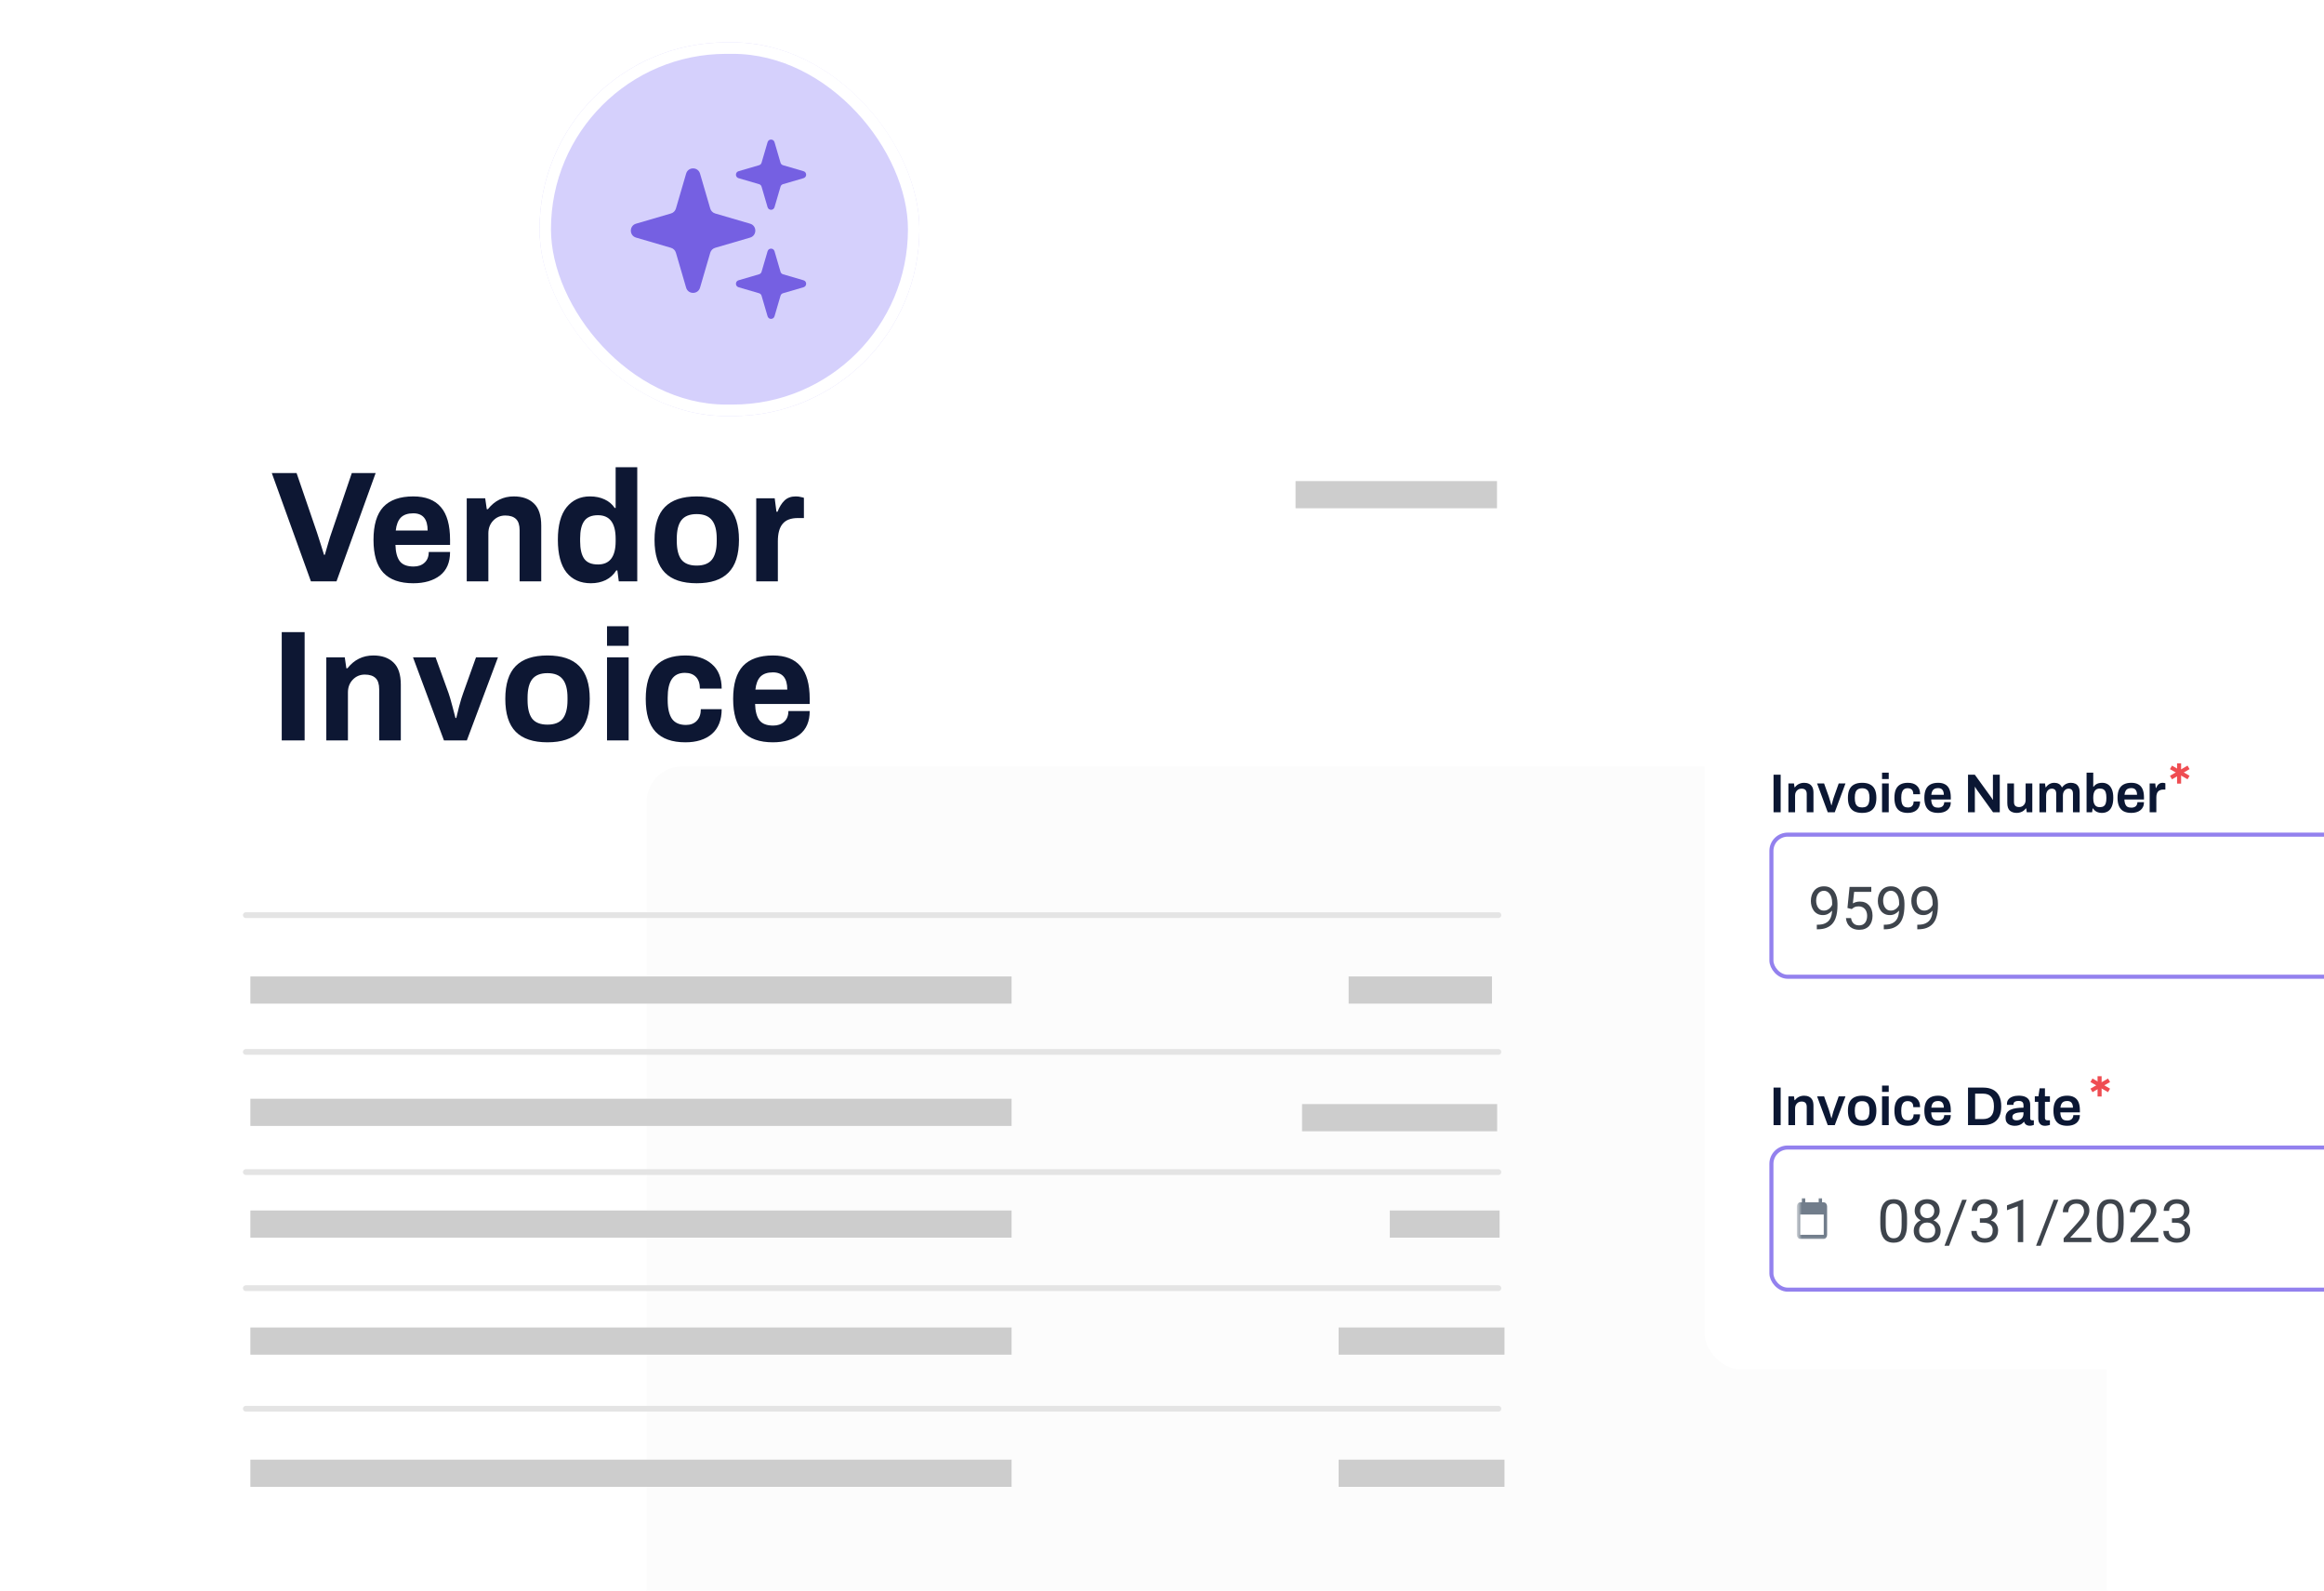 <svg fill="none" height="260" viewBox="0 0 380 260" width="380" xmlns="http://www.w3.org/2000/svg" xmlns:xlink="http://www.w3.org/1999/xlink"><filter id="a" color-interpolation-filters="sRGB" filterUnits="userSpaceOnUse" height="379.948" width="311.78" x="17.525" y="45.045"><feFlood flood-opacity="0" result="BackgroundImageFix"/><feColorMatrix in="SourceAlpha" result="hardAlpha" type="matrix" values="0 0 0 0 0 0 0 0 0 0 0 0 0 0 0 0 0 0 127 0"/><feOffset dx="2.892" dy="2.169"/><feGaussianBlur stdDeviation="3.977"/><feColorMatrix type="matrix" values="0 0 0 0 0 0 0 0 0 0 0 0 0 0 0 0 0 0 0.1 0"/><feBlend in2="BackgroundImageFix" mode="normal" result="effect1_dropShadow_11413_5835"/><feColorMatrix in="SourceAlpha" result="hardAlpha" type="matrix" values="0 0 0 0 0 0 0 0 0 0 0 0 0 0 0 0 0 0 127 0"/><feOffset dx="10.845" dy="10.122"/><feGaussianBlur stdDeviation="7.592"/><feColorMatrix type="matrix" values="0 0 0 0 0 0 0 0 0 0 0 0 0 0 0 0 0 0 0.09 0"/><feBlend in2="effect1_dropShadow_11413_5835" mode="normal" result="effect2_dropShadow_11413_5835"/><feColorMatrix in="SourceAlpha" result="hardAlpha" type="matrix" values="0 0 0 0 0 0 0 0 0 0 0 0 0 0 0 0 0 0 127 0"/><feOffset dx="25.305" dy="22.413"/><feGaussianBlur stdDeviation="10.122"/><feColorMatrix type="matrix" values="0 0 0 0 0 0 0 0 0 0 0 0 0 0 0 0 0 0 0.05 0"/><feBlend in2="effect2_dropShadow_11413_5835" mode="normal" result="effect3_dropShadow_11413_5835"/><feColorMatrix in="SourceAlpha" result="hardAlpha" type="matrix" values="0 0 0 0 0 0 0 0 0 0 0 0 0 0 0 0 0 0 127 0"/><feOffset dx="44.104" dy="39.766"/><feGaussianBlur stdDeviation="11.93"/><feColorMatrix type="matrix" values="0 0 0 0 0 0 0 0 0 0 0 0 0 0 0 0 0 0 0.01 0"/><feBlend in2="effect3_dropShadow_11413_5835" mode="normal" result="effect4_dropShadow_11413_5835"/><feBlend in="SourceGraphic" in2="effect4_dropShadow_11413_5835" mode="normal" result="shape"/></filter><filter id="b" color-interpolation-filters="sRGB" filterUnits="userSpaceOnUse" height="201.611" width="242.12" x="161.884" y="7.877"><feFlood flood-opacity="0" result="BackgroundImageFix"/><feColorMatrix in="SourceAlpha" result="hardAlpha" type="matrix" values="0 0 0 0 0 0 0 0 0 0 0 0 0 0 0 0 0 0 127 0"/><feOffset dx="3.83" dy="2.872"/><feGaussianBlur stdDeviation="5.266"/><feColorMatrix type="matrix" values="0 0 0 0 0 0 0 0 0 0 0 0 0 0 0 0 0 0 0.1 0"/><feBlend in2="BackgroundImageFix" mode="normal" result="effect1_dropShadow_11413_5835"/><feColorMatrix in="SourceAlpha" result="hardAlpha" type="matrix" values="0 0 0 0 0 0 0 0 0 0 0 0 0 0 0 0 0 0 127 0"/><feOffset dx="14.362" dy="13.405"/><feGaussianBlur stdDeviation="10.054"/><feColorMatrix type="matrix" values="0 0 0 0 0 0 0 0 0 0 0 0 0 0 0 0 0 0 0.09 0"/><feBlend in2="effect1_dropShadow_11413_5835" mode="normal" result="effect2_dropShadow_11413_5835"/><feColorMatrix in="SourceAlpha" result="hardAlpha" type="matrix" values="0 0 0 0 0 0 0 0 0 0 0 0 0 0 0 0 0 0 127 0"/><feOffset dx="33.512" dy="29.682"/><feGaussianBlur stdDeviation="13.405"/><feColorMatrix type="matrix" values="0 0 0 0 0 0 0 0 0 0 0 0 0 0 0 0 0 0 0.05 0"/><feBlend in2="effect2_dropShadow_11413_5835" mode="normal" result="effect3_dropShadow_11413_5835"/><feColorMatrix in="SourceAlpha" result="hardAlpha" type="matrix" values="0 0 0 0 0 0 0 0 0 0 0 0 0 0 0 0 0 0 127 0"/><feOffset dx="58.406" dy="52.661"/><feGaussianBlur stdDeviation="15.799"/><feColorMatrix type="matrix" values="0 0 0 0 0 0 0 0 0 0 0 0 0 0 0 0 0 0 0.01 0"/><feBlend in2="effect3_dropShadow_11413_5835" mode="normal" result="effect4_dropShadow_11413_5835"/><feBlend in="SourceGraphic" in2="effect4_dropShadow_11413_5835" mode="normal" result="shape"/></filter><filter id="c" color-interpolation-filters="sRGB" filterUnits="userSpaceOnUse" height="88.579" width="89.619" x="74.465" y="-6.822"><feFlood flood-opacity="0" result="BackgroundImageFix"/><feColorMatrix in="SourceAlpha" result="hardAlpha" type="matrix" values="0 0 0 0 0 0 0 0 0 0 0 0 0 0 0 0 0 0 127 0"/><feOffset dx="6.25" dy="2.5"/><feGaussianBlur stdDeviation="6.874"/><feColorMatrix type="matrix" values="0 0 0 0 0.09 0 0 0 0 0 0 0 0 0 0.761 0 0 0 0.13 0"/><feBlend in2="BackgroundImageFix" mode="normal" result="effect1_dropShadow_11413_5835"/><feBlend in="SourceGraphic" in2="effect1_dropShadow_11413_5835" mode="normal" result="shape"/></filter><linearGradient id="d" gradientUnits="userSpaceOnUse" x1="81.965" x2="144.085" y1="34.968" y2="34.968"><stop offset="0" stop-color="#d5d0fc"/><stop offset="1" stop-color="#d5d0fc"/></linearGradient><clipPath id="e"><rect height="23.892" rx="2.986" width="124.178" x="179.205" y="37.482"/></clipPath><clipPath id="f"><rect height="23.892" rx="2.986" width="124.178" x="179.205" y="88.629"/></clipPath><mask id="g" height="9" maskUnits="userSpaceOnUse" width="9" x="183" y="96"><path d="m183.852 96.593h7.964v7.964h-7.964z" fill="#d9d9d9"/></mask><g filter="url(#a)"><rect fill="#fcfcfc" height="310.539" rx="5.784" width="238.756" x="22.586" y="50.83"/></g><g fill="#cdcdcd"><path d="m211.836 78.638h32.943v4.444h-32.943z"/><path d="m40.938 197.872h124.469v4.444h-124.469z"/><path d="m227.248 197.872h17.956v4.444h-17.956z"/><path d="m40.938 179.608h124.469v4.444h-124.469z"/><path d="m212.9 180.478h31.902v4.444h-31.902z"/><path d="m40.938 159.614h124.469v4.444h-124.469z"/></g><path d="m40.195 149.593h204.81" stroke="#e4e4e4" stroke-linecap="round" stroke-width=".941"/><path d="m40.195 171.949h204.81" stroke="#e4e4e4" stroke-linecap="round" stroke-width=".941"/><path d="m40.195 191.596h204.81" stroke="#e4e4e4" stroke-linecap="round" stroke-width=".941"/><path d="m40.195 210.568h204.81" stroke="#e4e4e4" stroke-linecap="round" stroke-width=".941"/><path d="m40.195 230.28h204.81" stroke="#e4e4e4" stroke-linecap="round" stroke-width=".941"/><path d="m220.516 159.614h23.439v4.444h-23.439z" fill="#cdcdcd"/><path d="m40.938 216.999h124.469v4.444h-124.469z" fill="#cdcdcd"/><path d="m40.938 238.602h124.469v4.444h-124.469z" fill="#cdcdcd"/><path d="m218.879 216.999h27.12v4.444h-27.12z" fill="#cdcdcd"/><path d="m218.879 238.602h27.12v4.444h-27.12z" fill="#cdcdcd"/><path d="m44.441 77.326h4.052l3.33 9.705c.206.619.43 1.316.671 2.091.241.757.404 1.282.49 1.575h.129c.086-.292.258-.886.516-1.781.258-.895.456-1.523.594-1.884l3.304-9.705h3.897l-6.401 17.706h-4.181zm23.134 18.016c-2.185 0-3.82-.576-4.904-1.729-1.067-1.153-1.6-2.942-1.6-5.369s.533-4.216 1.6-5.369c1.084-1.153 2.719-1.729 4.904-1.729 2.013 0 3.519.585 4.517 1.755.998 1.153 1.497 2.934 1.497 5.343v.826h-8.931c.034 1.204.275 2.099.723 2.684.447.568 1.196.852 2.246.852.74 0 1.333-.206 1.781-.62.465-.413.697-.998.697-1.755h3.484c0 1.704-.551 2.985-1.652 3.846-1.101.843-2.555 1.265-4.362 1.265zm2.349-8.621c0-1.875-.783-2.813-2.349-2.813-.895 0-1.574.232-2.039.697-.447.465-.723 1.17-.826 2.116zm6.392-5.265h3.02l.258 1.781h.181c1.101-1.394 2.512-2.091 4.233-2.091 1.394 0 2.486.379 3.278 1.136.809.757 1.213 1.97 1.213 3.639v9.111h-3.536v-8.363c0-.843-.198-1.454-.594-1.833-.396-.379-.981-.568-1.755-.568-.791 0-1.454.284-1.987.852-.516.551-.774 1.239-.774 2.065v7.846h-3.536zm20.322 13.886c-1.721 0-3.054-.585-4.001-1.755-.946-1.187-1.42-2.977-1.42-5.369 0-2.34.473-4.104 1.42-5.291.964-1.187 2.237-1.781 3.82-1.781.912 0 1.712.164 2.4.49.706.327 1.256.792 1.652 1.394h.155v-6.659h3.536v18.661h-3.02l-.232-1.781h-.181c-.43.688-1.007 1.213-1.73 1.574-.723.344-1.523.516-2.4.516zm1.136-3.071c1.927 0 2.891-1.265 2.891-3.794v-.413c0-2.564-.964-3.846-2.891-3.846-1.05 0-1.798.318-2.245.955-.447.62-.671 1.566-.671 2.839v.465c0 1.273.224 2.228.671 2.865.447.619 1.196.929 2.245.929zm16.14 3.071c-2.323 0-4.052-.576-5.188-1.729s-1.703-2.942-1.703-5.369.567-4.216 1.703-5.369c1.136-1.153 2.865-1.729 5.188-1.729s4.052.577 5.188 1.729c1.153 1.153 1.729 2.942 1.729 5.369s-.576 4.216-1.729 5.369c-1.136 1.153-2.865 1.729-5.188 1.729zm0-2.891c1.153 0 1.987-.327 2.504-.981.516-.671.774-1.678.774-3.02v-.413c0-1.342-.258-2.34-.774-2.994-.517-.671-1.351-1.007-2.504-1.007s-1.987.336-2.504 1.007c-.499.654-.748 1.652-.748 2.994v.413c0 1.342.249 2.349.748 3.02.517.654 1.351.981 2.504.981zm9.739-10.995h3.02l.284 2.194h.181c.292-.774.671-1.385 1.135-1.833.465-.447 1.076-.671 1.833-.671.327 0 .611.034.852.103.258.052.421.095.49.129v3.304h-.981c-1.153 0-1.987.318-2.503.955-.517.619-.775 1.566-.775 2.839v6.556h-3.536zm-77.586 21.87h3.743v17.706h-3.743zm7.287 4.13h3.02l.258 1.781h.181c1.101-1.394 2.512-2.091 4.233-2.091 1.394 0 2.486.378 3.278 1.136.809.757 1.213 1.97 1.213 3.639v9.111h-3.536v-8.363c0-.843-.198-1.454-.594-1.832-.396-.379-.981-.568-1.755-.568-.791 0-1.454.284-1.987.852-.516.55-.774 1.239-.774 2.065v7.846h-3.536zm14.179 0h3.691l2.116 5.833c.155.43.361 1.136.62 2.116.258.981.43 1.635.516 1.962h.129c.069-.31.224-.938.465-1.884.258-.964.482-1.695.671-2.194l2.091-5.833h3.588l-5.085 13.576h-3.743zm21.982 13.886c-2.323 0-4.052-.577-5.188-1.729-1.136-1.153-1.704-2.943-1.704-5.369s.568-4.216 1.704-5.369 2.865-1.729 5.188-1.729c2.323 0 4.052.576 5.188 1.729 1.153 1.153 1.729 2.943 1.729 5.369s-.577 4.216-1.729 5.369c-1.136 1.152-2.865 1.729-5.188 1.729zm0-2.891c1.153 0 1.987-.327 2.504-.981.516-.671.774-1.677.774-3.02v-.413c0-1.342-.258-2.34-.774-2.994-.516-.671-1.351-1.006-2.504-1.006s-1.988.335-2.504 1.006c-.499.654-.749 1.652-.749 2.994v.413c0 1.343.249 2.349.749 3.02.516.654 1.351.981 2.504.981zm9.739-16.08h3.536v3.2h-3.536zm0 5.085h3.536v13.576h-3.536zm12.81 13.886c-2.168 0-3.794-.577-4.878-1.729-1.067-1.153-1.6-2.943-1.6-5.369 0-2.409.533-4.19 1.6-5.343 1.084-1.17 2.71-1.755 4.878-1.755 1.807 0 3.244.465 4.311 1.394 1.084.912 1.626 2.254 1.626 4.026h-3.562c0-.826-.215-1.462-.645-1.91-.431-.447-1.033-.671-1.807-.671-.964 0-1.678.344-2.142 1.033-.448.671-.672 1.677-.672 3.019v.413c0 1.343.233 2.358.697 3.046.482.671 1.248 1.007 2.298 1.007.739 0 1.324-.224 1.755-.671.447-.465.671-1.102.671-1.91h3.407c0 1.772-.534 3.123-1.6 4.052-1.067.912-2.513 1.368-4.337 1.368zm14.317 0c-2.186 0-3.82-.577-4.904-1.729-1.067-1.153-1.601-2.943-1.601-5.369s.534-4.216 1.601-5.369c1.084-1.153 2.718-1.729 4.904-1.729 2.013 0 3.518.585 4.516 1.755.998 1.153 1.498 2.934 1.498 5.343v.826h-8.931c.034 1.204.275 2.099.723 2.684.447.568 1.196.852 2.245.852.74 0 1.334-.207 1.781-.62.465-.413.697-.998.697-1.755h3.485c0 1.704-.551 2.986-1.652 3.846-1.102.843-2.556 1.265-4.362 1.265zm2.348-8.621c0-1.876-.783-2.813-2.348-2.813-.895 0-1.575.232-2.039.697-.448.464-.723 1.17-.826 2.116z" fill="#0d1733"/><g filter="url(#b)"><rect fill="#fff" height="109.692" rx="6" width="145.415" x="168.586" y="15.537"/><path d="m179.885 34.155v-6.14h1.164v6.14zm2.428 0v-4.708h.913l.089.626h.063c.107-.143.233-.269.376-.376.149-.113.316-.2.501-.26.191-.066.4-.098.627-.098.298 0 .561.054.787.161.233.107.415.28.546.519.132.239.197.558.197.958v3.178h-1.101v-2.981c0-.167-.021-.304-.062-.412-.036-.113-.093-.203-.17-.269-.072-.072-.161-.122-.269-.152-.107-.03-.227-.045-.358-.045-.197 0-.376.048-.537.143-.155.095-.28.227-.376.394-.089.167-.134.361-.134.582v2.739zm6.435 0-1.745-4.708h1.146l.76 2.121c.036.102.078.239.126.412.053.167.107.343.161.528.053.179.098.343.134.492h.045c.036-.137.077-.295.125-.474.048-.179.096-.355.143-.528.054-.173.102-.316.144-.43l.751-2.121h1.11l-1.754 4.708zm5.624.107c-.513 0-.943-.087-1.289-.26-.346-.179-.606-.451-.779-.815s-.259-.826-.259-1.387c0-.567.086-1.029.259-1.387.173-.364.433-.632.779-.805.346-.179.776-.269 1.289-.269.519 0 .949.089 1.289.269.346.173.605.442.778.805.173.358.26.821.26 1.387 0 .561-.087 1.023-.26 1.387s-.432.635-.778.815c-.34.173-.77.26-1.289.26zm0-.895c.286 0 .516-.054.689-.161.179-.113.307-.281.385-.501.083-.227.125-.507.125-.841v-.125c0-.334-.042-.612-.125-.832-.078-.227-.206-.394-.385-.501-.173-.113-.403-.17-.689-.17-.287 0-.519.057-.698.17-.173.107-.302.275-.385.501-.078.221-.117.498-.117.832v.125c0 .334.039.615.117.841.083.221.212.388.385.501.179.107.411.161.698.161zm3.255-4.645v-1.038h1.092v1.038zm0 5.433v-4.708h1.092v4.708zm4.215.107c-.489 0-.898-.087-1.226-.26-.322-.179-.564-.451-.725-.815s-.242-.826-.242-1.387c0-.567.081-1.029.242-1.387.167-.364.412-.632.734-.805.328-.179.734-.269 1.217-.269.316 0 .597.039.841.116.245.078.454.197.627.358.179.155.313.349.403.582.089.233.134.504.134.815h-1.11c0-.221-.033-.403-.098-.546-.066-.143-.167-.251-.305-.322-.131-.078-.301-.116-.51-.116-.244 0-.444.057-.6.17-.155.113-.271.283-.349.51-.071.221-.107.501-.107.841v.116c0 .334.036.615.107.841.078.227.197.397.358.51.162.107.373.161.636.161.203 0 .37-.036.501-.107.137-.077.242-.191.313-.34.072-.149.108-.328.108-.537h1.056c0 .292-.045.555-.134.788-.09.233-.221.43-.394.591s-.385.283-.636.367c-.244.084-.525.125-.841.125zm4.958 0c-.502 0-.919-.087-1.254-.26-.334-.179-.584-.451-.751-.815s-.251-.826-.251-1.387c0-.567.084-1.029.251-1.387.167-.364.417-.632.751-.805.335-.179.752-.269 1.254-.269.453 0 .832.086 1.136.26.311.167.543.427.698.779.156.352.233.809.233 1.369v.322h-3.204c.012.292.057.54.134.743.078.197.197.346.358.448.167.096.385.143.654.143.137 0 .265-.018.384-.054.12-.036.224-.089.314-.161.089-.078.158-.173.206-.286.053-.113.08-.245.08-.394h1.074c0 .298-.054.558-.161.779-.101.221-.248.403-.439.546-.185.143-.402.251-.653.322-.251.072-.522.107-.814.107zm-1.119-2.963h2.049c0-.197-.023-.364-.071-.501-.042-.137-.105-.251-.188-.34-.078-.089-.173-.152-.287-.188-.113-.042-.241-.063-.384-.063-.233 0-.43.039-.591.116-.155.078-.275.197-.358.358-.084.161-.14.367-.17.618zm6.003 2.855v-6.14h1.11l2.623 3.625c.029.036.065.087.107.152.042.06.081.119.116.179.036.06.06.107.072.143h.045c0-.084 0-.164 0-.242 0-.078 0-.155 0-.233v-3.625h1.119v6.14h-1.101l-2.632-3.652c-.048-.072-.104-.158-.17-.26-.06-.107-.101-.182-.125-.224h-.045v.242.242 3.652zm7.952.107c-.453 0-.823-.122-1.11-.367-.28-.251-.42-.674-.42-1.271v-3.177h1.092v2.981c0 .167.017.307.053.421.042.107.099.197.17.269.078.066.17.113.278.143.107.03.227.045.358.045.197 0 .373-.048.528-.143.161-.095.286-.227.376-.394.095-.173.143-.367.143-.582v-2.739h1.092v4.708h-.904l-.09-.627h-.062c-.108.143-.236.272-.385.385-.143.107-.31.191-.501.251-.185.066-.391.099-.618.099zm3.724-.107v-4.708h.913l.089.626h.063c.101-.143.218-.269.349-.376.131-.113.28-.2.447-.26.173-.066.361-.098.564-.098.275 0 .519.057.734.17s.382.301.501.564h.063c.102-.143.221-.269.358-.376.137-.113.295-.2.474-.26.179-.066.373-.098.582-.098.281 0 .528.051.743.152.215.102.385.269.51.501.126.233.188.543.188.931v3.231h-1.092v-3.007c0-.161-.018-.295-.053-.403-.036-.113-.087-.2-.153-.26-.059-.066-.137-.113-.232-.143-.09-.03-.188-.045-.296-.045-.173 0-.328.048-.465.143-.137.095-.248.227-.331.394-.078.167-.117.361-.117.582v2.739h-1.092v-3.007c0-.161-.017-.295-.053-.403-.036-.113-.087-.2-.152-.26-.06-.066-.138-.113-.233-.143-.09-.03-.188-.045-.295-.045-.174 0-.332.048-.475.143-.137.095-.248.227-.331.394-.078.167-.116.361-.116.582v2.739zm10.206.107c-.304 0-.582-.06-.832-.179-.251-.125-.454-.31-.609-.555h-.062l-.09.627h-.904v-6.471h1.092v2.309h.054c.095-.143.212-.263.349-.358.137-.101.295-.176.474-.224.179-.048.376-.072.591-.072.352 0 .662.086.931.26.274.173.489.442.644.806.155.358.233.82.233 1.387 0 .573-.078 1.041-.233 1.405-.149.364-.364.632-.644.806-.275.173-.606.26-.994.26zm-.34-.94c.269 0 .48-.051.636-.152.161-.107.274-.269.34-.483.071-.215.107-.486.107-.815v-.125c0-.334-.036-.609-.107-.824-.066-.221-.179-.382-.34-.483-.156-.107-.367-.161-.636-.161-.185 0-.346.033-.483.098-.132.066-.242.161-.331.286-.084.125-.147.281-.188.466-.042.185-.063.394-.063.626v.116c0 .31.036.573.107.788.078.215.194.379.349.492.162.113.364.17.609.17zm5.163.94c-.501 0-.919-.087-1.253-.26-.334-.179-.585-.451-.752-.815s-.251-.826-.251-1.387c0-.567.084-1.029.251-1.387.167-.364.418-.632.752-.805.334-.179.752-.269 1.253-.269.453 0 .832.086 1.136.26.311.167.543.427.699.779.155.352.232.809.232 1.369v.322h-3.204c.012.292.057.54.134.743.078.197.197.346.358.448.167.096.385.143.654.143.137 0 .265-.018.385-.054.119-.036.223-.089.313-.161.089-.078.158-.173.206-.286.053-.113.08-.245.08-.394h1.074c0 .298-.053.558-.161.779-.101.221-.247.403-.438.546-.185.143-.403.251-.654.322-.25.072-.522.107-.814.107zm-1.119-2.963h2.05c0-.197-.024-.364-.072-.501-.042-.137-.104-.251-.188-.34-.078-.089-.173-.152-.286-.188-.114-.042-.242-.063-.385-.063-.233 0-.43.039-.591.116-.155.078-.274.197-.358.358s-.14.367-.17.618zm4.113 2.855v-4.708h.913l.09.743h.062c.06-.149.132-.286.215-.412.09-.131.203-.236.34-.313.137-.084.304-.125.501-.125.096 0 .182.009.26.027.083.018.146.036.188.054v1.029h-.331c-.185 0-.349.027-.493.081-.143.048-.265.125-.367.233-.095.107-.167.242-.214.403-.048.161-.072.349-.072.564v2.426z" fill="#0b1733"/><g stroke="#ef4d52"><path d="m244.869 28.478 2.874-1.659" stroke-width=".664"/><path d="m246.195 26.155v3.318" stroke-width=".664"/><path d="m244.869 26.819 2.874 1.659" stroke-width=".664"/></g><g clip-path="url(#e)"><path d="m302.373 44.276-6.367-6.462h6.367z" fill="#7560e2"/><path d="m186.96 52.54h.09c.507 0 .919-.071 1.236-.214s.561-.334.732-.575c.171-.241.288-.512.352-.813.063-.304.095-.616.095-.936v-1.06c0-.314-.037-.593-.11-.837-.069-.244-.168-.448-.294-.613-.124-.165-.265-.29-.423-.376-.159-.086-.327-.128-.504-.128-.203 0-.385.041-.547.124-.158.079-.293.192-.404.338-.108.146-.19.317-.247.513-.057.197-.086.41-.086.642 0 .206.026.406.076.599.051.193.129.368.233.523.105.155.235.279.39.371.158.089.344.133.556.133.197 0 .38-.038.552-.114.174-.079.328-.185.461-.319.136-.136.244-.29.323-.461.082-.171.13-.35.142-.537h.419c0 .263-.053.523-.157.78-.102.254-.244.485-.428.694-.184.209-.399.377-.646.504-.248.124-.517.185-.808.185-.343 0-.639-.067-.889-.2-.251-.133-.457-.31-.618-.532-.159-.222-.278-.469-.357-.742-.076-.276-.114-.555-.114-.837 0-.33.046-.639.138-.927.092-.288.228-.542.409-.761.18-.222.404-.395.67-.518.269-.124.58-.185.932-.185.396 0 .733.079 1.012.238.279.158.506.371.68.637.177.266.307.566.39.898.082.333.123.675.123 1.027v.319c0 .358-.024.723-.071 1.093-.044.368-.132.719-.261 1.055-.127.336-.313.637-.557.903-.244.263-.562.472-.955.627-.39.152-.872.228-1.445.228h-.09zm5.713-2.557-.703-.181.347-3.446h3.551v.813h-2.805l-.209 1.882c.127-.073.287-.141.48-.204.196-.063.421-.095.675-.095.32 0 .607.056.86.166.254.108.469.263.647.466.18.203.318.447.413.732.095.285.143.604.143.955 0 .333-.046.638-.138.917-.089.279-.223.523-.404.732-.181.206-.409.366-.684.48-.273.114-.595.171-.965.171-.279 0-.544-.038-.794-.114-.247-.079-.469-.198-.666-.356-.193-.162-.351-.361-.475-.599-.12-.241-.197-.523-.228-.846h.836c.038.26.114.478.229.656.114.177.263.312.446.404.187.089.404.133.652.133.209 0 .394-.036.556-.109.161-.073.298-.177.409-.314.11-.136.194-.301.251-.494.061-.193.091-.41.091-.651 0-.219-.03-.421-.091-.608-.06-.187-.15-.35-.27-.49-.118-.14-.262-.247-.433-.323-.171-.079-.368-.119-.589-.119-.295 0-.519.04-.671.119-.149.079-.302.187-.461.323zm5.238 2.557h.091c.507 0 .919-.071 1.236-.214s.561-.334.732-.575c.171-.241.288-.512.351-.813.064-.304.096-.616.096-.936v-1.06c0-.314-.037-.593-.11-.837-.069-.244-.168-.448-.294-.613-.124-.165-.265-.29-.424-.376-.158-.086-.326-.128-.503-.128-.203 0-.385.041-.547.124-.159.079-.293.192-.404.338-.108.146-.19.317-.247.513-.057.197-.086.41-.086.642 0 .206.026.406.076.599.051.193.129.368.233.523.105.155.235.279.39.371.158.089.344.133.556.133.197 0 .38-.038.551-.114.175-.079.328-.185.462-.319.136-.136.244-.29.323-.461.082-.171.13-.35.142-.537h.419c0 .263-.053.523-.157.78-.102.254-.244.485-.428.694-.184.209-.399.377-.646.504-.248.124-.517.185-.809.185-.342 0-.638-.067-.888-.2-.251-.133-.457-.31-.618-.532-.159-.222-.278-.469-.357-.742-.076-.276-.114-.555-.114-.837 0-.33.046-.639.138-.927.092-.288.228-.542.409-.761.18-.222.404-.395.67-.518.269-.124.58-.185.932-.185.396 0 .733.079 1.012.238.279.158.506.371.68.637.177.266.307.566.39.898.082.333.123.675.123 1.027v.319c0 .358-.024.723-.071 1.093-.044.368-.132.719-.262 1.055-.126.336-.312.637-.556.903-.244.263-.562.472-.955.627-.39.152-.872.228-1.445.228h-.091zm5.476 0h.091c.507 0 .919-.071 1.236-.214s.561-.334.732-.575c.171-.241.288-.512.351-.813.064-.304.096-.616.096-.936v-1.06c0-.314-.037-.593-.11-.837-.07-.244-.168-.448-.295-.613-.123-.165-.264-.29-.423-.376-.158-.086-.326-.128-.503-.128-.203 0-.385.041-.547.124-.159.079-.293.192-.404.338-.108.146-.19.317-.247.513-.057.197-.086.41-.086.642 0 .206.025.406.076.599s.129.368.233.523c.105.155.235.279.39.371.158.089.344.133.556.133.197 0 .38-.038.551-.114.175-.079.328-.185.462-.319.136-.136.244-.29.323-.461.082-.171.13-.35.142-.537h.419c0 .263-.053.523-.157.78-.102.254-.244.485-.428.694-.184.209-.399.377-.646.504-.248.124-.517.185-.809.185-.342 0-.638-.067-.888-.2-.251-.133-.457-.31-.618-.532-.159-.222-.278-.469-.357-.742-.076-.276-.114-.555-.114-.837 0-.33.046-.639.138-.927.092-.288.228-.542.409-.761.18-.222.404-.395.67-.518.269-.124.58-.185.932-.185.396 0 .733.079 1.012.238.279.158.505.371.68.637.177.266.307.566.39.898.082.333.123.675.123 1.027v.319c0 .358-.024.723-.071 1.093-.045.368-.132.719-.262 1.055-.126.336-.312.637-.556.903-.244.263-.562.472-.955.627-.39.152-.872.228-1.445.228h-.091z" fill="#3e444c"/></g><rect height="23.228" rx="2.655" stroke="#9381ee" stroke-width=".664" width="123.514" x="179.537" y="37.814"/><path d="m179.885 85.302v-6.14h1.164v6.14zm2.428 0v-4.708h.913l.089.626h.063c.107-.143.233-.269.376-.376.149-.113.316-.2.501-.26.191-.066.4-.098.627-.098.298 0 .561.054.787.161.233.107.415.28.546.519.132.239.197.558.197.958v3.178h-1.101v-2.981c0-.167-.021-.304-.062-.412-.036-.113-.093-.203-.17-.269-.072-.072-.161-.122-.269-.152-.107-.03-.227-.045-.358-.045-.197 0-.376.048-.537.143-.155.095-.28.227-.376.394-.089.167-.134.361-.134.582v2.739zm6.435 0-1.745-4.708h1.146l.76 2.121c.036.102.078.239.126.412.053.167.107.343.161.528.053.179.098.343.134.492h.045c.036-.137.077-.295.125-.474.048-.179.096-.355.143-.528.054-.173.102-.316.144-.43l.751-2.121h1.11l-1.754 4.708zm5.624.107c-.513 0-.943-.087-1.289-.26-.346-.179-.606-.451-.779-.815s-.259-.826-.259-1.387c0-.567.086-1.029.259-1.387.173-.364.433-.632.779-.805.346-.179.776-.269 1.289-.269.519 0 .949.089 1.289.269.346.173.605.442.778.805.173.358.26.821.26 1.387 0 .561-.087 1.023-.26 1.387s-.432.635-.778.815c-.34.173-.77.26-1.289.26zm0-.895c.286 0 .516-.054.689-.161.179-.113.307-.281.385-.501.083-.227.125-.507.125-.841v-.125c0-.334-.042-.612-.125-.832-.078-.227-.206-.394-.385-.501-.173-.113-.403-.17-.689-.17-.287 0-.519.057-.698.17-.173.107-.302.275-.385.501-.078.221-.117.498-.117.832v.125c0 .334.039.615.117.841.083.221.212.388.385.501.179.107.411.161.698.161zm3.255-4.645v-1.038h1.092v1.038zm0 5.433v-4.708h1.092v4.708zm4.215.107c-.489 0-.898-.087-1.226-.26-.322-.179-.564-.451-.725-.815s-.242-.826-.242-1.387c0-.567.081-1.029.242-1.387.167-.364.412-.632.734-.805.328-.179.734-.269 1.217-.269.316 0 .597.039.841.116.245.078.454.197.627.358.179.155.313.349.403.582.089.233.134.504.134.815h-1.11c0-.221-.033-.403-.098-.546-.066-.143-.167-.251-.305-.322-.131-.078-.301-.116-.51-.116-.244 0-.444.057-.6.17-.155.113-.271.283-.349.51-.071.221-.107.501-.107.841v.116c0 .334.036.615.107.841.078.227.197.397.358.51.162.107.373.161.636.161.203 0 .37-.036.501-.107.137-.078.242-.191.313-.34.072-.149.108-.328.108-.537h1.056c0 .292-.045.555-.134.788-.09.233-.221.43-.394.591s-.385.283-.636.367c-.244.084-.525.125-.841.125zm4.958 0c-.502 0-.919-.087-1.254-.26-.334-.179-.584-.451-.751-.815s-.251-.826-.251-1.387c0-.567.084-1.029.251-1.387.167-.364.417-.632.751-.805.335-.179.752-.269 1.254-.269.453 0 .832.086 1.136.26.311.167.543.427.698.779.156.352.233.809.233 1.369v.322h-3.204c.012.292.057.54.134.743.078.197.197.346.358.448.167.096.385.143.654.143.137 0 .265-.018.384-.054.12-.036.224-.089.314-.161.089-.078.158-.173.206-.286.053-.113.08-.245.08-.394h1.074c0 .298-.054.558-.161.779-.101.221-.248.403-.439.546-.185.143-.402.251-.653.322s-.522.107-.814.107zm-1.119-2.963h2.049c0-.197-.023-.364-.071-.501-.042-.137-.105-.251-.188-.34-.078-.089-.173-.152-.287-.188-.113-.042-.241-.063-.384-.063-.233 0-.43.039-.591.116-.155.078-.275.197-.358.358-.084.161-.14.367-.17.618zm6.003 2.855v-6.14h2.462c.62 0 1.151.11 1.593.331.441.221.782.558 1.02 1.012.239.448.358 1.023.358 1.727 0 .698-.119 1.274-.358 1.728-.238.454-.579.791-1.02 1.011-.442.221-.973.331-1.593.331zm1.164-.994h1.298c.286 0 .54-.042.76-.125.221-.084.406-.206.555-.367.15-.167.263-.373.341-.618.077-.251.116-.54.116-.868v-.188c0-.334-.039-.624-.116-.868-.078-.251-.191-.457-.341-.618-.149-.167-.334-.292-.555-.376-.22-.084-.474-.125-.76-.125h-1.298zm6.458 1.101c-.131 0-.283-.018-.456-.054-.168-.03-.332-.089-.493-.179-.155-.09-.283-.221-.385-.394-.101-.179-.152-.412-.152-.698 0-.322.072-.588.215-.797.143-.215.343-.382.6-.501.262-.125.573-.212.931-.26.364-.054.76-.081 1.19-.081v-.385c0-.137-.021-.26-.063-.367-.041-.107-.119-.191-.232-.251-.108-.066-.272-.099-.493-.099-.22 0-.393.027-.519.081-.125.054-.212.119-.259.197-.048.078-.072.158-.072.242v.125h-1.056c-.006-.03-.009-.06-.009-.09 0-.03 0-.066 0-.107 0-.269.08-.501.242-.698.161-.197.384-.346.671-.448.286-.107.617-.161.993-.161.43 0 .782.06 1.057.179.28.119.489.289.626.51.137.221.206.489.206.805v2.22c0 .113.033.194.098.242.066.048.138.072.215.072h.287v.752c-.06.024-.147.051-.26.081-.113.036-.254.054-.421.054-.155 0-.295-.027-.42-.081-.12-.048-.221-.119-.305-.215-.083-.095-.143-.209-.179-.34h-.053c-.102.125-.224.239-.367.34-.138.096-.302.17-.493.224-.185.054-.399.081-.644.081zm.331-.895c.179 0 .337-.027.475-.081.143-.054.259-.128.349-.224.095-.096.167-.212.214-.349.054-.137.081-.286.081-.448v-.215c-.328 0-.633.021-.913.063-.274.042-.495.119-.662.233-.161.113-.242.275-.242.483 0 .107.024.203.072.286.053.078.131.14.232.188.108.042.239.063.394.063zm4.678.895c-.292 0-.522-.057-.689-.17-.167-.119-.286-.269-.358-.448-.066-.185-.098-.373-.098-.564v-2.739h-.564v-.895h.59l.197-1.316h.869v1.316h.814v.895h-.814v2.631c0 .125.032.224.098.295.066.066.164.098.295.098h.421v.752c-.06.024-.134.045-.224.063-.083.024-.173.042-.268.054-.096.018-.185.027-.269.027zm3.594 0c-.502 0-.919-.087-1.254-.26-.334-.179-.584-.451-.751-.815s-.251-.826-.251-1.387c0-.567.084-1.029.251-1.387.167-.364.417-.632.751-.805.335-.179.752-.269 1.254-.269.453 0 .832.086 1.136.26.311.167.543.427.698.779.156.352.233.809.233 1.369v.322h-3.204c.012.292.057.54.134.743.078.197.197.346.358.448.167.096.385.143.653.143.138 0 .266-.018.385-.054.12-.036.224-.089.314-.161.089-.078.158-.173.206-.286.053-.113.08-.245.08-.394h1.074c0 .298-.054.558-.161.779-.101.221-.248.403-.439.546-.185.143-.402.251-.653.322s-.522.107-.814.107zm-1.119-2.963h2.049c0-.197-.023-.364-.071-.501-.042-.137-.105-.251-.188-.34-.078-.089-.173-.152-.287-.188-.113-.042-.241-.063-.384-.063-.233 0-.43.039-.591.116-.155.078-.275.197-.358.358-.084.161-.14.367-.17.618z" fill="#0b1733"/><path d="m231.869 79.625 2.874-1.659" stroke="#ef4d52" stroke-width=".664"/><path d="m233.197 77.302v3.318" stroke="#ef4d52" stroke-width=".664"/><path d="m231.869 77.966 2.874 1.659" stroke="#ef4d52" stroke-width=".664"/><g clip-path="url(#f)"><path d="m302.373 95.423-6.367-6.462h6.367z" fill="#7560e2"/><path d="m201.713 100.411v1.055c0 .568-.051 1.046-.152 1.436-.102.39-.248.704-.438.941-.19.238-.42.411-.689.518-.266.105-.567.157-.903.157-.266 0-.512-.033-.737-.1-.225-.066-.428-.172-.608-.318-.178-.149-.33-.342-.457-.58-.126-.238-.223-.526-.29-.865-.066-.339-.099-.735-.099-1.189v-1.055c0-.567.05-1.042.152-1.426.104-.384.252-.691.442-.922.19-.234.418-.403.684-.504.27-.101.571-.152.903-.152.27 0 .517.033.742.1.228.063.431.166.608.309.178.139.328.326.452.561.127.231.223.515.29.851s.1.73.1 1.183zm-.884 1.198v-1.345c0-.311-.019-.583-.057-.818-.035-.238-.088-.44-.157-.608-.07-.168-.159-.304-.266-.409-.105-.105-.227-.181-.366-.228-.137-.051-.29-.076-.462-.076-.209 0-.394.04-.556.119-.161.076-.298.198-.409.366-.107.168-.19.388-.247.661-.057.273-.085.604-.085.994v1.345c0 .311.017.585.052.822.038.238.094.444.166.618.073.171.162.312.267.423.104.111.225.194.361.248.139.05.293.076.461.076.215 0 .404-.042.566-.124.161-.082.296-.211.404-.385.111-.177.193-.404.247-.68.054-.279.081-.611.081-.998zm6.379.941c0 .422-.098.78-.295 1.075-.193.291-.456.513-.789.665-.33.152-.702.228-1.117.228s-.789-.076-1.122-.228-.596-.374-.789-.665c-.193-.295-.29-.653-.29-1.075 0-.275.052-.527.157-.756.108-.231.258-.432.452-.603.196-.171.427-.303.694-.395.269-.095.565-.142.888-.142.425 0 .804.082 1.136.247.333.161.595.385.785.67.193.285.29.612.29.979zm-.884-.019c0-.256-.056-.483-.167-.68-.111-.199-.266-.354-.466-.465-.199-.111-.431-.167-.694-.167-.269 0-.502.056-.698.167-.194.111-.344.266-.452.465-.108.197-.162.424-.162.68 0 .266.053.495.157.685.108.187.26.331.457.432.199.099.435.148.708.148.272 0 .507-.049.703-.148.197-.101.347-.245.452-.432.108-.19.162-.419.162-.685zm.722-3.227c0 .336-.089.639-.266.908-.178.269-.42.481-.727.637-.308.155-.656.232-1.046.232-.396 0-.75-.077-1.06-.232-.307-.156-.548-.368-.723-.637-.174-.27-.261-.572-.261-.908 0-.402.087-.745.261-1.027.178-.282.42-.497.728-.646.307-.149.657-.223 1.05-.223.396 0 .748.074 1.055.223.308.149.549.364.723.646.177.282.266.624.266 1.027zm-.879.014c0-.231-.049-.436-.148-.613-.098-.177-.234-.317-.408-.418-.175-.105-.378-.157-.609-.157s-.434.049-.608.147c-.171.095-.306.231-.404.409-.095.177-.143.388-.143.632 0 .238.048.445.143.623.098.177.234.315.408.413.175.098.378.148.609.148s.432-.05.604-.148c.174-.098.31-.236.408-.413.099-.177.148-.385.148-.623zm5.309-1.816-2.885 7.515h-.756l2.89-7.515zm2.149 3.028h.627c.308 0 .561-.051.761-.152.203-.105.353-.246.451-.423.102-.181.153-.384.153-.609 0-.266-.045-.49-.134-.67-.088-.181-.221-.317-.399-.409-.177-.092-.402-.138-.675-.138-.247 0-.466.049-.656.147-.187.095-.334.231-.442.409-.104.177-.157.387-.157.627h-.879c0-.352.089-.672.266-.96.178-.288.426-.518.746-.689.324-.171.698-.257 1.122-.257.419 0 .785.074 1.098.223.314.146.558.364.732.656.175.288.262.648.262 1.079 0 .174-.041.361-.124.561-.079.197-.204.381-.375.552-.168.171-.387.312-.656.423-.27.108-.593.161-.97.161h-.751zm0 .723v-.528h.751c.44 0 .805.052 1.093.157.289.104.515.244.68.418.168.174.285.366.352.575.069.206.104.412.104.618 0 .323-.055.61-.166.861-.108.25-.262.462-.461.637-.197.174-.428.305-.694.394s-.556.133-.87.133c-.301 0-.585-.043-.851-.128-.263-.086-.496-.209-.699-.371-.202-.165-.361-.366-.475-.604-.114-.24-.171-.515-.171-.822h.879c0 .241.053.452.157.632.108.181.26.322.456.423.2.099.435.148.704.148s.501-.046.694-.138c.196-.095.347-.238.452-.428.107-.19.161-.429.161-.718 0-.288-.06-.524-.18-.708-.121-.187-.292-.325-.514-.414-.218-.091-.477-.137-.775-.137zm7.083-3.789v6.959h-.88v-5.861l-1.773.646v-.794l2.515-.951zm5.742.038-2.886 7.515h-.755l2.89-7.515zm5.4 6.199v.722h-4.53v-.632l2.267-2.524c.279-.311.494-.574.646-.789.156-.219.263-.414.324-.585.063-.174.095-.352.095-.532 0-.228-.048-.434-.143-.618-.092-.187-.228-.336-.409-.447-.18-.111-.399-.166-.656-.166-.307 0-.564.06-.77.181-.203.117-.355.282-.456.494s-.152.456-.152.732h-.88c0-.39.086-.746.257-1.07.171-.323.425-.58.761-.77.336-.193.749-.29 1.24-.29.438 0 .812.078 1.122.233.311.152.548.368.713.646.168.276.252.599.252.97 0 .203-.035.409-.104.618-.067.206-.16.412-.281.618-.117.206-.255.409-.413.608-.156.2-.322.397-.5.59l-1.853 2.011zm5.285-3.29v1.055c0 .568-.05 1.046-.152 1.436-.101.39-.247.704-.437.941-.19.238-.42.411-.689.518-.266.105-.568.157-.903.157-.267 0-.512-.033-.737-.1-.225-.066-.428-.172-.609-.318-.177-.149-.329-.342-.456-.58s-.223-.526-.29-.865c-.066-.339-.1-.735-.1-1.189v-1.055c0-.567.051-1.042.152-1.426.105-.384.252-.691.442-.922.191-.234.419-.403.685-.504.269-.101.57-.152.903-.152.269 0 .517.033.742.1.228.063.431.166.608.309.178.139.328.326.452.561.126.231.223.515.29.851.066.336.099.73.099 1.183zm-.884 1.198v-1.345c0-.311-.019-.583-.057-.818-.035-.238-.087-.44-.157-.608-.069-.168-.158-.304-.266-.409-.104-.105-.226-.181-.366-.228-.136-.051-.29-.076-.461-.076-.209 0-.394.04-.556.119-.162.076-.298.198-.409.366-.108.168-.19.388-.247.661-.057.273-.086.604-.086.994v1.345c0 .311.018.585.053.822.038.238.093.444.166.618.073.171.162.312.266.423.105.111.225.194.362.248.139.05.293.076.461.076.215 0 .404-.042.565-.124.162-.082.297-.211.404-.385.111-.177.194-.404.247-.68.054-.279.081-.611.081-.998zm6.551 2.092v.722h-4.531v-.632l2.268-2.524c.279-.311.494-.574.646-.789.156-.219.263-.414.324-.585.063-.174.095-.352.095-.532 0-.228-.048-.434-.143-.618-.092-.187-.228-.336-.409-.447-.18-.111-.399-.166-.656-.166-.307 0-.564.06-.77.181-.203.117-.355.282-.456.494-.102.212-.152.456-.152.732h-.88c0-.39.086-.746.257-1.07.171-.323.425-.58.761-.77.336-.193.749-.29 1.24-.29.438 0 .812.078 1.122.233.311.152.548.368.713.646.168.276.252.599.252.97 0 .203-.035.409-.105.618-.066.206-.16.412-.28.618-.117.206-.255.409-.414.608-.155.2-.321.397-.499.59l-1.853 2.011zm2.224-3.171h.628c.307 0 .56-.051.76-.152.203-.105.353-.246.452-.423.101-.181.152-.384.152-.609 0-.266-.045-.49-.133-.67-.089-.181-.222-.317-.4-.409-.177-.092-.402-.138-.675-.138-.247 0-.465.049-.656.147-.187.095-.334.231-.442.409-.104.177-.156.387-.156.627h-.88c0-.352.089-.672.266-.96.178-.288.427-.518.747-.689.323-.171.697-.257 1.121-.257.419 0 .785.074 1.098.223.314.146.558.364.733.656.174.288.261.648.261 1.079 0 .174-.041.361-.124.561-.079.197-.204.381-.375.552-.168.171-.387.312-.656.423-.269.108-.593.161-.97.161h-.751zm0 .723v-.528h.751c.441 0 .805.052 1.093.157.289.104.515.244.68.418.168.174.285.366.352.575.07.206.105.412.105.618 0 .323-.056.61-.167.861-.108.25-.261.462-.461.637-.196.174-.428.305-.694.394s-.556.133-.87.133c-.301 0-.584-.043-.851-.128-.263-.086-.496-.209-.698-.371-.203-.165-.362-.366-.476-.604-.114-.24-.171-.515-.171-.822h.879c0 .241.053.452.157.632.108.181.26.322.457.423.199.099.434.148.703.148.27 0 .501-.046.694-.138.197-.095.347-.238.452-.428.108-.19.161-.429.161-.718 0-.288-.06-.524-.18-.708-.121-.187-.292-.325-.514-.414-.218-.091-.477-.137-.774-.137z" fill="#3e444c"/><g mask="url(#g)"><path d="m184.245 103.893c-.151 0-.281-.065-.388-.195-.108-.13-.162-.286-.162-.468v-4.646c0-.182.054-.339.162-.469.107-.13.237-.195.388-.195h.275v-.664h.549v.664h2.199v-.664h.55v.664h.275c.151 0 .28.065.388.195.107.13.161.286.161.469v4.646c0 .182-.054.338-.161.468-.108.13-.237.195-.388.195zm0-.663h3.848v-3.318h-3.848z" fill="#717d8b"/></g></g><rect height="23.228" rx="2.655" stroke="#9381ee" stroke-width=".664" width="123.514" x="179.537" y="88.961"/></g><g filter="url(#c)"><rect fill="url(#d)" height="61.081" rx="30.541" width="62.12" x="81.965" y="4.427"/><rect height="59.206" rx="29.603" stroke="#fff" stroke-width="1.875" width="60.246" x="82.902" y="5.365"/><g fill="#7560e2"><path d="m105.939 25.878c.333-1.136 1.942-1.136 2.274 0l1.671 5.712c.113.388.416.691.804.804l5.712 1.67c1.136.332 1.136 1.942 0 2.274l-5.712 1.67c-.388.113-.691.417-.804.804l-1.671 5.712c-.332 1.136-1.941 1.136-2.274 0l-1.67-5.712c-.113-.388-.417-.691-.804-.804l-5.712-1.67c-1.136-.332-1.136-1.942 0-2.274l5.712-1.67c.387-.113.691-.417.804-.804z"/><path d="m119.257 20.74c.166-.568.97-.568 1.136 0l.983 3.36c.057.194.208.345.402.402l3.36.983c.568.166.568.971 0 1.137l-3.36.983c-.194.057-.345.208-.402.402l-.983 3.36c-.166.568-.97.568-1.136 0l-.983-3.36c-.057-.194-.208-.345-.402-.402l-3.36-.983c-.568-.166-.568-.971 0-1.137l3.36-.983c.194-.057.345-.208.402-.402z"/><path d="m119.257 38.57c.166-.568.97-.568 1.136 0l.983 3.36c.057.194.208.345.402.402l3.36.983c.568.166.568.971 0 1.137l-3.36.983c-.194.057-.345.208-.402.402l-.983 3.36c-.166.568-.97.568-1.136 0l-.983-3.36c-.057-.194-.208-.345-.402-.402l-3.36-.983c-.568-.166-.568-.971 0-1.137l3.36-.983c.194-.057.345-.208.402-.402z"/></g></g></svg>